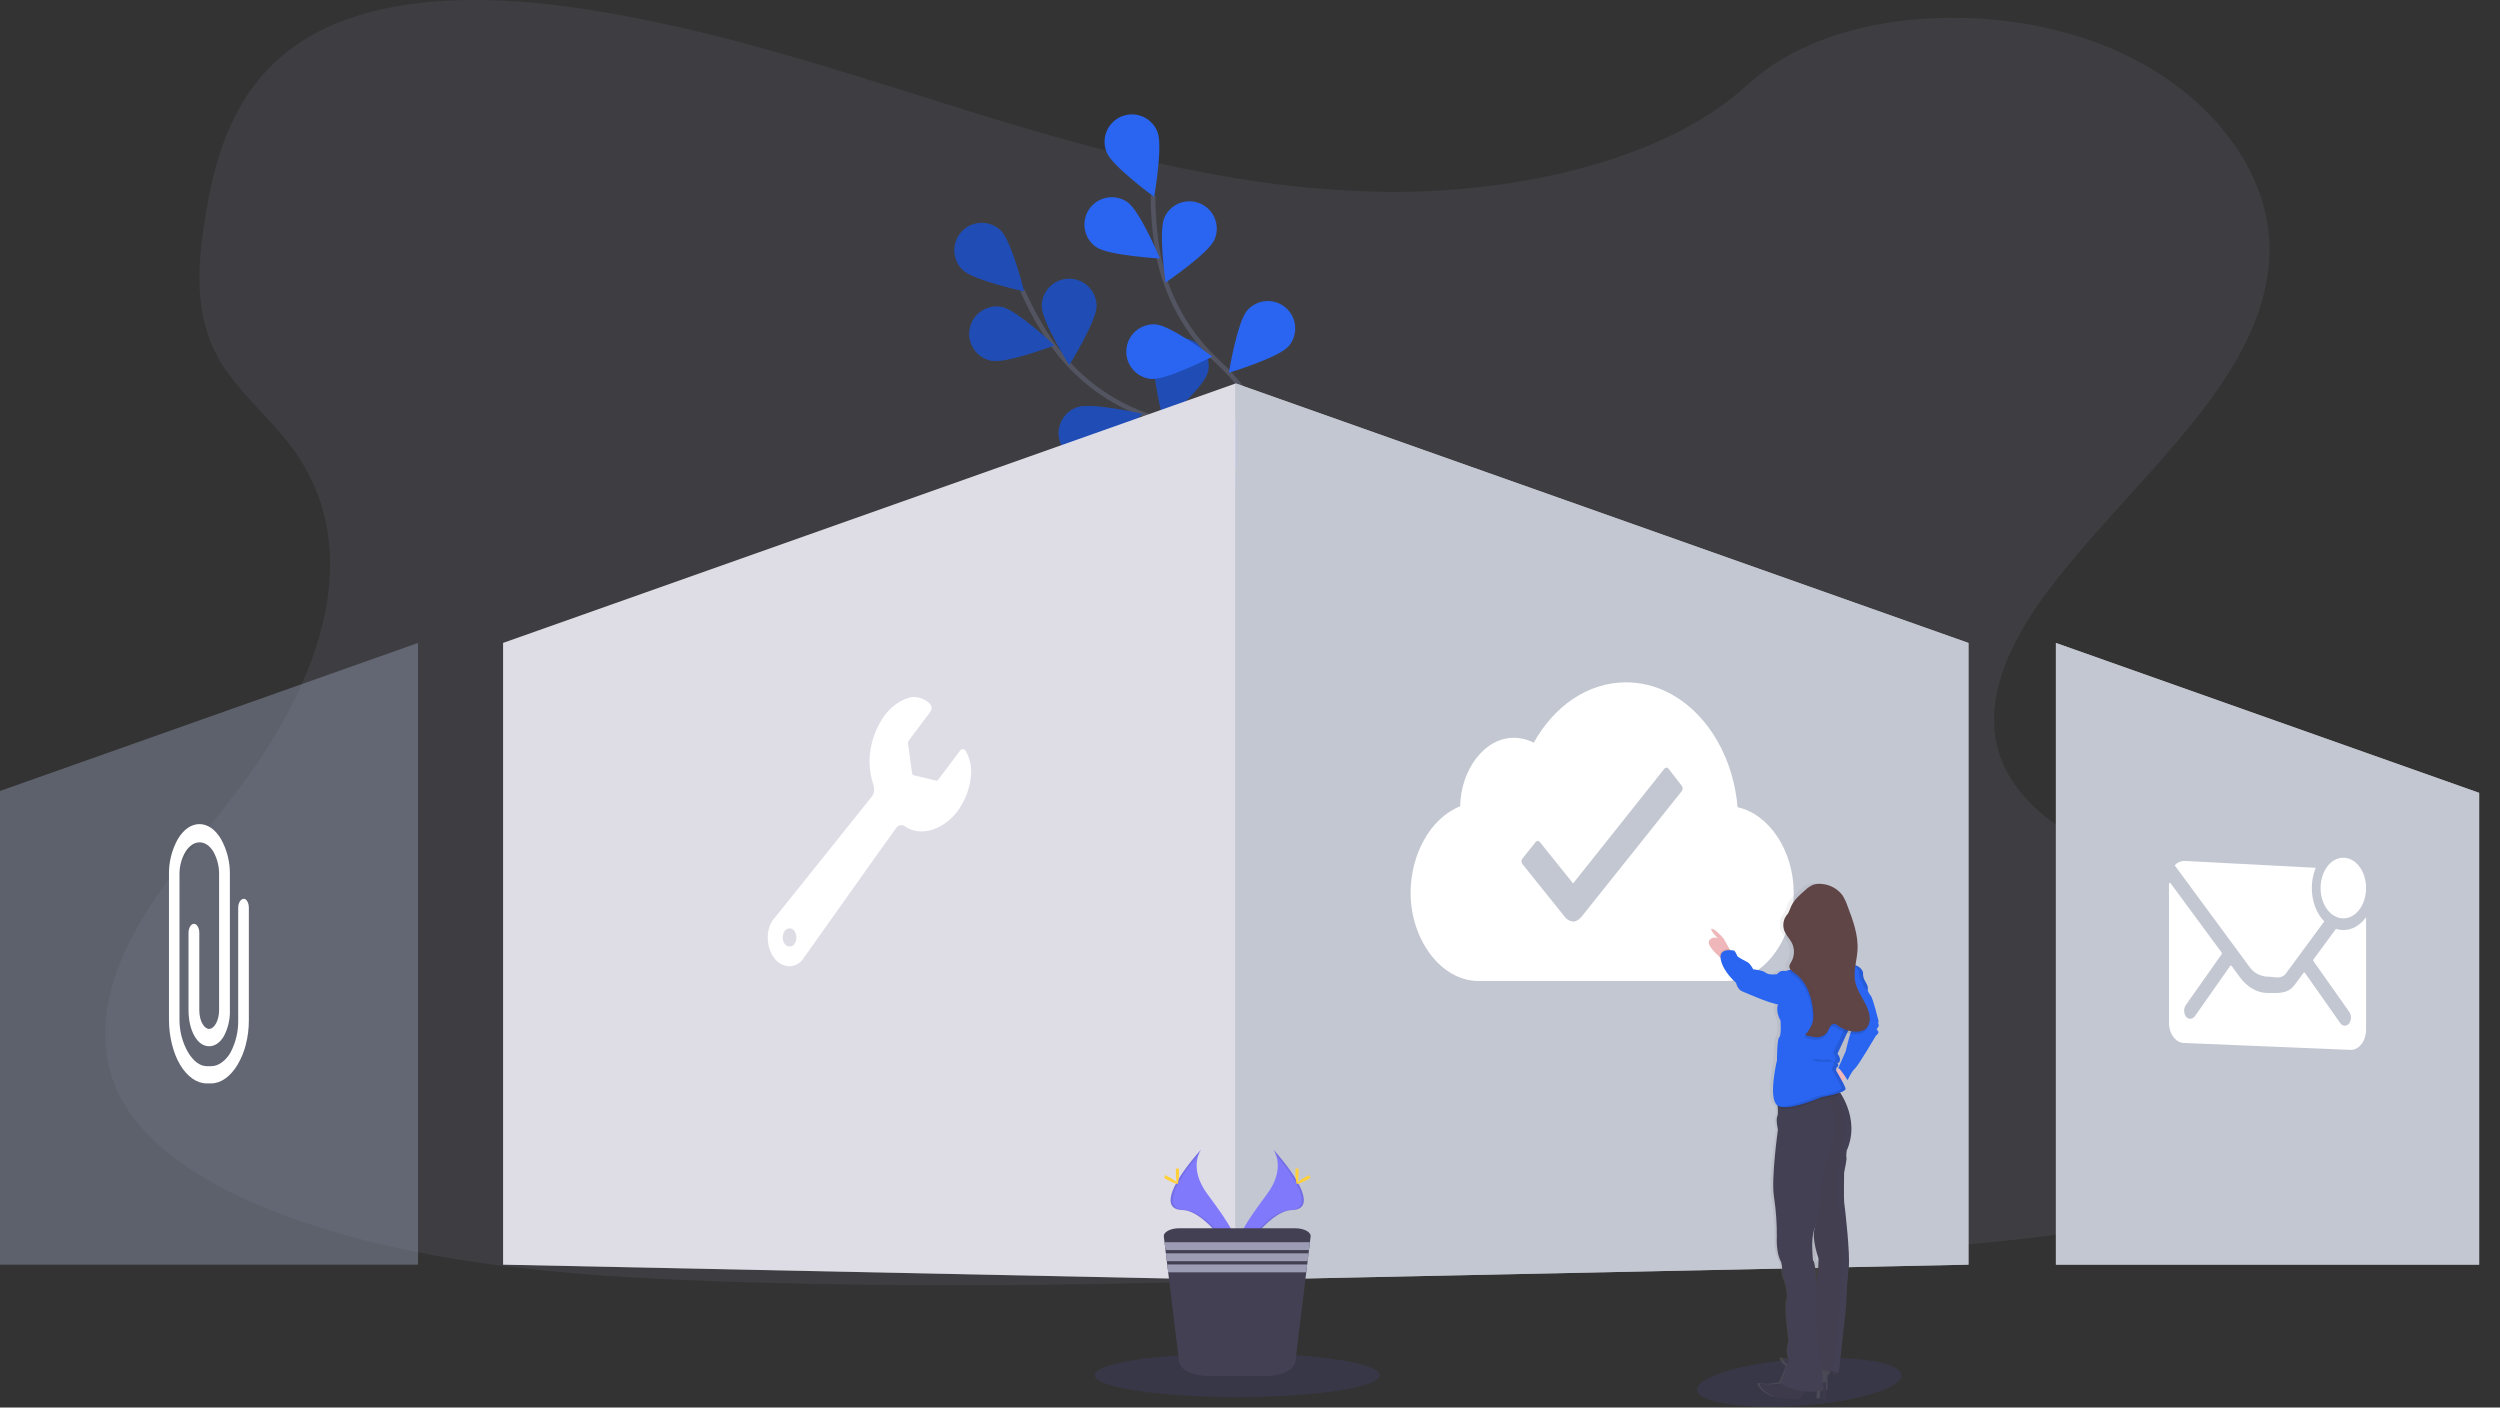 <svg width="1087" height="612" viewBox="0 0 1087 612" fill="none" xmlns="http://www.w3.org/2000/svg">
<rect x="0" y="0" width="1087" height="612" fill="#333333" stroke="none"/>
<g clip-path="url(#clip0)">
<path opacity="0.1" d="M604.67 83.43C542.01 83.07 481.95 67.06 424.53 49.33C367.11 31.6 310.2 11.85 248.83 3.17C209.36 -2.39 164.38 -2.22 133.15 16.75C103.1 35.01 93.98 65.49 89.37 93.68C85.89 114.89 84.09 137.17 95.49 156.68C103.4 170.22 117.13 181.43 126.76 194.35C160.25 239.3 138.76 296.25 104.76 341.76C88.76 363.11 70.2 383.56 58.04 406.16C45.88 428.76 40.63 454.47 52.29 476.94C63.85 499.22 90.51 515.52 119.23 526.75C177.57 549.54 245.79 554.81 312.23 557.12C459.34 562.24 606.93 554.9 754.12 547.57C808.6 544.85 863.31 542.11 916.75 533.57C946.43 528.81 977.02 521.64 998.26 505.63C1025.26 485.29 1031.26 451.83 1012.26 427.63C980.42 387.02 894.88 378.81 872.26 334.95C859.8 310.8 871.32 283.29 888.02 260.21C923.84 210.7 984.81 166.54 986.73 110.9C988.05 72.68 957.31 35.18 910.78 18.24C861.94 0.42 795.04 4.42 760.12 36.62C724.2 69.77 660.04 83.75 604.67 83.43Z" fill="#A4A1C8"/>
<path d="M569.04 243.94C569.04 243.94 541.56 195.25 500.16 181.22C482.761 175.443 467.705 164.179 457.25 149.12C452.342 141.933 448.105 134.311 444.59 126.35" stroke="#535461" stroke-width="2" stroke-miterlimit="10"/>
<path d="M418.57 117.35C423.28 121.93 445.25 126.66 445.25 126.66C445.25 126.66 439.86 104.85 435.15 100.27C432.885 98.071 429.839 96.862 426.683 96.909C423.527 96.956 420.519 98.255 418.32 100.52C416.121 102.785 414.912 105.831 414.959 108.987C415.006 112.143 416.305 115.151 418.57 117.35Z" fill="#2965F1"/>
<path d="M431.04 156.85C437.49 158.13 458.51 150.16 458.51 150.16C458.51 150.16 442.04 134.76 435.63 133.48C432.531 132.871 429.317 133.519 426.695 135.28C424.074 137.041 422.259 139.771 421.65 142.87C421.041 145.969 421.689 149.183 423.45 151.805C425.211 154.427 427.941 156.241 431.04 156.85Z" fill="#2965F1"/>
<path d="M476.24 199.54C482.45 197.39 496.57 179.91 496.57 179.91C496.57 179.91 474.67 174.91 468.46 177.05C466.963 177.545 465.579 178.332 464.388 179.366C463.198 180.4 462.225 181.66 461.526 183.073C460.827 184.487 460.415 186.025 460.316 187.598C460.216 189.172 460.43 190.75 460.946 192.24C461.461 193.73 462.268 195.103 463.318 196.279C464.369 197.454 465.643 198.41 467.066 199.089C468.489 199.768 470.033 200.158 471.608 200.235C473.182 200.313 474.757 200.076 476.24 199.54Z" fill="#2965F1"/>
<path d="M517.76 224.16C524.24 223.09 541.11 208.24 541.11 208.24C541.11 208.24 520.37 199.6 513.88 200.67C510.765 201.185 507.982 202.915 506.143 205.482C504.304 208.048 503.56 211.24 504.075 214.355C504.589 217.47 506.32 220.253 508.887 222.092C511.453 223.931 514.645 224.675 517.76 224.16Z" fill="#2965F1"/>
<path d="M476.77 133.09C476.77 139.67 464.88 158.73 464.88 158.73C464.88 158.73 452.97 139.68 452.97 133.1C452.97 129.944 454.223 126.917 456.455 124.685C458.687 122.454 461.714 121.2 464.87 121.2C468.026 121.2 471.053 122.454 473.284 124.685C475.516 126.917 476.77 129.944 476.77 133.1V133.09Z" fill="#2965F1"/>
<path d="M524.96 162.49C522.96 168.77 505.96 183.4 505.96 183.4C505.96 183.4 500.3 161.65 502.26 155.4C503.203 152.387 505.304 149.872 508.101 148.409C510.898 146.945 514.162 146.652 517.175 147.595C520.188 148.538 522.703 150.639 524.166 153.436C525.63 156.233 525.923 159.497 524.98 162.51L524.96 162.49Z" fill="#2965F1"/>
<path d="M567.87 197.49C567 204.01 552.66 221.32 552.66 221.32C552.66 221.32 543.41 200.84 544.28 194.32C544.7 191.192 546.346 188.359 548.855 186.444C551.365 184.529 554.532 183.69 557.66 184.11C560.788 184.53 563.621 186.176 565.536 188.685C567.451 191.195 568.29 194.362 567.87 197.49Z" fill="#2965F1"/>
<path opacity="0.25" d="M418.57 117.35C423.28 121.93 445.25 126.66 445.25 126.66C445.25 126.66 439.86 104.85 435.15 100.27C432.885 98.071 429.839 96.862 426.683 96.909C423.527 96.956 420.519 98.255 418.32 100.52C416.121 102.785 414.912 105.831 414.959 108.987C415.006 112.143 416.305 115.151 418.57 117.35Z" fill="black"/>
<path opacity="0.25" d="M431.04 156.85C437.49 158.13 458.51 150.16 458.51 150.16C458.51 150.16 442.04 134.76 435.63 133.48C432.531 132.871 429.317 133.519 426.695 135.28C424.074 137.041 422.259 139.771 421.65 142.87C421.041 145.969 421.689 149.183 423.45 151.805C425.211 154.427 427.941 156.241 431.04 156.85Z" fill="black"/>
<path opacity="0.25" d="M476.24 199.54C482.45 197.39 496.57 179.91 496.57 179.91C496.57 179.91 474.67 174.91 468.46 177.05C466.963 177.545 465.579 178.332 464.388 179.366C463.198 180.4 462.225 181.66 461.526 183.073C460.827 184.487 460.415 186.025 460.316 187.598C460.216 189.172 460.43 190.75 460.946 192.24C461.461 193.73 462.268 195.103 463.318 196.279C464.369 197.454 465.643 198.41 467.066 199.089C468.489 199.768 470.033 200.158 471.608 200.235C473.182 200.313 474.757 200.076 476.24 199.54Z" fill="black"/>
<path opacity="0.25" d="M517.76 224.16C524.24 223.09 541.11 208.24 541.11 208.24C541.11 208.24 520.37 199.6 513.88 200.67C510.765 201.185 507.982 202.915 506.143 205.482C504.304 208.048 503.56 211.24 504.075 214.355C504.589 217.47 506.32 220.253 508.887 222.092C511.453 223.931 514.645 224.675 517.76 224.16Z" fill="black"/>
<path opacity="0.25" d="M476.77 133.09C476.77 139.67 464.88 158.73 464.88 158.73C464.88 158.73 452.97 139.68 452.97 133.1C452.97 129.944 454.223 126.917 456.455 124.685C458.687 122.454 461.714 121.2 464.87 121.2C468.026 121.2 471.053 122.454 473.284 124.685C475.516 126.917 476.77 129.944 476.77 133.1V133.09Z" fill="black"/>
<path opacity="0.25" d="M524.96 162.49C522.96 168.77 505.96 183.4 505.96 183.4C505.96 183.4 500.3 161.65 502.26 155.4C503.203 152.387 505.304 149.872 508.101 148.409C510.898 146.945 514.162 146.652 517.175 147.595C520.188 148.538 522.703 150.639 524.166 153.436C525.63 156.233 525.923 159.497 524.98 162.51L524.96 162.49Z" fill="black"/>
<path opacity="0.25" d="M567.87 197.49C567 204.01 552.66 221.32 552.66 221.32C552.66 221.32 543.41 200.84 544.28 194.32C544.7 191.192 546.346 188.359 548.855 186.444C551.365 184.529 554.532 183.69 557.66 184.11C560.788 184.53 563.621 186.176 565.536 188.685C567.451 191.195 568.29 194.362 567.87 197.49Z" fill="black"/>
<path d="M567.47 242.98C567.47 242.98 562.07 187.32 529.92 157.72C516.351 145.392 507.147 128.994 503.69 110.99C502.118 102.43 501.334 93.743 501.35 85.04" stroke="#535461" stroke-width="2" stroke-miterlimit="10"/>
<path d="M481.2 66.26C483.65 72.36 501.82 85.59 501.82 85.59C501.82 85.59 505.73 63.46 503.27 57.36C502.703 55.886 501.848 54.541 500.756 53.401C499.664 52.261 498.356 51.349 496.908 50.72C495.46 50.091 493.902 49.756 492.323 49.734C490.744 49.713 489.177 50.007 487.713 50.597C486.249 51.187 484.917 52.063 483.794 53.174C482.672 54.284 481.782 55.606 481.176 57.064C480.57 58.522 480.26 60.086 480.264 61.664C480.268 63.243 480.586 64.805 481.2 66.26Z" fill="#2965F1"/>
<path d="M476.56 107.39C481.94 111.17 504.37 112.39 504.37 112.39C504.37 112.39 495.63 91.69 490.26 87.91C487.678 86.093 484.48 85.377 481.37 85.918C478.26 86.459 475.492 88.213 473.675 90.795C471.858 93.377 471.141 96.575 471.683 99.685C472.224 102.795 473.978 105.563 476.56 107.38V107.39Z" fill="#2965F1"/>
<path d="M500.62 164.78C507.17 165.33 527.16 155.06 527.16 155.06C527.16 155.06 509.16 141.61 502.61 141.06C499.465 140.795 496.343 141.79 493.931 143.827C491.519 145.863 490.015 148.775 489.75 151.92C489.485 155.065 490.48 158.187 492.517 160.599C494.553 163.011 497.465 164.515 500.61 164.78H500.62Z" fill="#2965F1"/>
<path d="M528.6 204.1C534.96 205.75 556.4 199.01 556.4 199.01C556.4 199.01 540.93 182.71 534.57 181.01C533.031 180.525 531.41 180.357 529.805 180.518C528.2 180.678 526.644 181.163 525.232 181.944C523.82 182.724 522.582 183.784 521.592 185.058C520.602 186.332 519.882 187.794 519.475 189.355C519.068 190.916 518.982 192.543 519.223 194.138C519.464 195.733 520.028 197.263 520.878 198.634C521.729 200.004 522.849 201.188 524.172 202.112C525.494 203.036 526.99 203.682 528.57 204.01L528.6 204.1Z" fill="#2965F1"/>
<path d="M528.04 104.24C525.38 110.24 506.78 122.86 506.78 122.86C506.78 122.86 503.61 100.62 506.27 94.61C507.547 91.723 509.919 89.462 512.863 88.323C515.807 87.185 519.083 87.263 521.97 88.54C524.857 89.817 527.118 92.189 528.257 95.133C529.395 98.077 529.317 101.353 528.04 104.24Z" fill="#2965F1"/>
<path d="M560.17 150.65C555.83 155.58 534.31 162.05 534.31 162.05C534.31 162.05 537.94 139.88 542.31 134.94C543.342 133.765 544.594 132.805 545.997 132.115C547.399 131.424 548.924 131.017 550.484 130.916C552.044 130.814 553.609 131.021 555.089 131.525C556.569 132.028 557.935 132.818 559.11 133.85C560.285 134.882 561.245 136.134 561.935 137.537C562.626 138.939 563.033 140.464 563.134 142.024C563.236 143.584 563.029 145.149 562.525 146.629C562.022 148.109 561.232 149.475 560.2 150.65H560.17Z" fill="#2965F1"/>
<path d="M585.22 200.03C581.78 205.63 561.66 215.65 561.66 215.65C561.66 215.65 561.49 193.18 564.93 187.57C566.627 184.975 569.268 183.144 572.293 182.466C575.319 181.788 578.489 182.317 581.131 183.939C583.773 185.561 585.678 188.15 586.441 191.154C587.205 194.159 586.767 197.343 585.22 200.03Z" fill="#2965F1"/>
<path opacity="0.1" d="M826.51 596.9C829.46 602.9 808.59 609.35 782.74 611.21C759.58 612.88 740.54 610.16 738.13 605.28C735.72 600.4 750.47 594.48 773.13 591.81C798.42 588.85 823.56 590.96 826.51 596.9Z" fill="#6C63FF"/>
<path d="M218.75 279.55L537.33 166.72V556.51L218.75 549.87V279.55Z" fill="white"/>
<path opacity="0.2" d="M218.75 279.55L537.33 166.72V556.51L218.75 549.87V279.55Z" fill="#5A5782"/>
<path opacity="0.5" d="M0 343.92L181.75 279.55V549.87H0V343.92Z" fill="#8990A7"/>
<path d="M537.33 166.72L855.9 279.55V549.87L537.33 556.51V166.72Z" fill="white"/>
<path opacity="0.5" d="M537.33 166.72L855.9 279.55V549.87L537.33 556.51V166.72Z" fill="#8990A7"/>
<path d="M1077.94 344.73L893.9 279.55V549.87H1077.94V344.73Z" fill="white"/>
<path opacity="0.5" d="M1077.94 344.73L893.9 279.55V549.87H1077.94V344.73Z" fill="#8990A7"/>
<path d="M105.91 390.85C104.62 390.85 103.57 392.61 103.57 394.78V443.7C103.638 448.527 102.5 453.294 100.26 457.57C98.17 461.24 94.97 463.57 91.91 463.57H89.91C86.91 463.57 83.97 461.33 81.67 457.38C79.272 453.116 78.021 448.302 78.04 443.41V380.29C77.977 376.801 78.877 373.362 80.64 370.35C82.31 367.71 84.5 366.25 86.8 366.25C89.1 366.25 91.21 367.71 92.8 370.33C94.486 373.389 95.335 376.838 95.26 380.33V439.27C95.26 443.57 93.26 447.37 90.9 447.37C88.9 447.37 86.66 444.13 86.66 439.27V405.61C86.66 403.45 85.61 401.68 84.32 401.68C83.03 401.68 81.97 403.45 81.97 405.61V439.23C81.97 448.17 85.81 454.91 90.9 454.91C93.38 454.91 95.67 453.37 97.32 450.56C99.165 447.076 100.072 443.171 99.95 439.23V380.29C100.053 374.851 98.703 369.483 96.04 364.74C93.56 360.59 90.25 358.32 86.72 358.32C83.19 358.32 79.88 360.59 77.37 364.74C74.7 369.491 73.353 374.871 73.47 380.32V443.43C73.47 450.66 75.31 458 78.37 463.06C81.43 468.12 85.57 471.06 89.81 471.06H91.86C96.01 471.06 100.17 468.12 103.27 462.98C104.875 460.266 106.084 457.336 106.86 454.28C107.756 450.818 108.206 447.256 108.2 443.68V394.68C108.2 392.51 107.2 390.75 105.87 390.75L105.91 390.85Z" fill="white"/>
<path d="M553.61 499.77C553.61 499.77 559.54 507.53 550.87 519.24C542.2 530.95 535.04 540.85 537.94 548.13C537.94 548.13 551.02 526.38 561.66 526.13C572.3 525.88 565.31 512.85 553.61 499.77Z" fill="#8079FC"/>
<path opacity="0.1" d="M553.61 499.77C554.125 500.523 554.532 501.344 554.82 502.21C565.2 514.41 570.73 525.79 560.75 526.08C551.45 526.35 540.3 542.97 537.63 547.17C537.712 547.51 537.815 547.844 537.94 548.17C537.94 548.17 551.02 526.42 561.66 526.17C572.3 525.92 565.31 512.85 553.61 499.77Z" fill="black"/>
<path d="M564.63 509.66C564.63 512.39 564.32 514.6 563.94 514.6C563.56 514.6 563.26 512.39 563.26 509.66C563.26 506.93 563.64 508.21 564.02 508.21C564.4 508.21 564.63 506.93 564.63 509.66Z" fill="#FFD037"/>
<path d="M568.41 512.92C566.02 514.22 563.93 515.01 563.75 514.68C563.57 514.35 565.36 513.02 567.75 511.68C570.14 510.34 569.2 511.33 569.38 511.68C569.56 512.03 570.81 511.61 568.41 512.92Z" fill="#FFD037"/>
<path d="M522.28 499.77C522.28 499.77 516.35 507.53 525.02 519.24C533.69 530.95 540.83 540.85 537.94 548.13C537.94 548.13 524.87 526.38 514.22 526.13C503.57 525.88 510.57 512.85 522.28 499.77Z" fill="#8079FC"/>
<path opacity="0.1" d="M522.28 499.77C521.765 500.523 521.358 501.344 521.07 502.21C510.68 514.41 505.15 525.79 515.14 526.08C524.43 526.35 535.59 542.97 538.26 547.17C538.175 547.51 538.068 547.844 537.94 548.17C537.94 548.17 524.87 526.42 514.22 526.17C503.57 525.92 510.57 512.85 522.28 499.77Z" fill="black"/>
<path d="M511.26 509.66C511.26 512.39 511.56 514.6 511.94 514.6C512.32 514.6 512.63 512.39 512.63 509.66C512.63 506.93 512.24 508.21 511.87 508.21C511.5 508.21 511.26 506.93 511.26 509.66Z" fill="#FFD037"/>
<path d="M507.47 512.92C509.87 514.22 511.96 515.01 512.14 514.68C512.32 514.35 510.53 513.02 508.14 511.68C505.75 510.34 506.69 511.33 506.51 511.68C506.33 512.03 505.04 511.61 507.47 512.92Z" fill="#FFD037"/>
<path opacity="0.1" d="M537.94 607.45C572.182 607.45 599.94 603.192 599.94 597.94C599.94 592.688 572.182 588.43 537.94 588.43C503.698 588.43 475.94 592.688 475.94 597.94C475.94 603.192 503.698 607.45 537.94 607.45Z" fill="#6C63FF"/>
<path d="M569.86 537.68L569.56 540.1L569.14 543.52L568.97 544.94L568.55 548.37L568.37 549.79L567.96 553.21L563.21 592.11C562.79 595.58 557.12 598.29 550.27 598.29H525.62C518.77 598.29 513.11 595.58 512.68 592.11L507.93 553.21L507.51 549.79L507.34 548.37L506.92 544.94L506.74 543.52L506.33 540.1L506.03 537.68C505.79 535.68 508.86 534.05 512.74 534.05H563.16C567.04 534.05 570.1 535.71 569.86 537.68Z" fill="#444053"/>
<path d="M569.56 540.1L569.14 543.52H506.74L506.33 540.1H569.56Z" fill="#9D9CB5"/>
<path d="M568.97 544.95L568.55 548.37H507.34L506.92 544.95H568.97Z" fill="#9D9CB5"/>
<path d="M568.37 549.8L567.96 553.22H507.93L507.51 549.8H568.37Z" fill="#9D9CB5"/>
<path d="M417.4 326.45L407.85 339.14C407.77 339.258 407.658 339.351 407.526 339.406C407.395 339.461 407.25 339.476 407.11 339.45L397.24 337.09C397.053 337.019 396.89 336.897 396.77 336.738C396.65 336.579 396.577 336.389 396.56 336.19L394.8 323.12C394.747 322.77 394.829 322.412 395.03 322.12L404.56 309.45C404.917 308.941 405.089 308.326 405.049 307.706C405.009 307.086 404.759 306.499 404.34 306.04C402.535 304.238 400.127 303.17 397.58 303.04C397.44 303.024 397.299 303.024 397.16 303.04C394.5 303.24 388.8 305.21 384.4 311.4C380.13 317.4 375.66 328.46 379.62 340.82C380.09 342.31 380.62 344.28 379.04 346.37C377.46 348.46 336.59 399.37 336.59 399.37C332.76 403.74 333.04 411.82 336.59 416.52C337.345 417.593 338.338 418.477 339.492 419.101C340.646 419.726 341.929 420.075 343.24 420.12C344.517 420.097 345.766 419.745 346.868 419.098C347.97 418.452 348.886 417.533 349.53 416.43C349.53 416.43 387.67 362.63 389.53 360.18C389.78 359.77 390.125 359.426 390.536 359.178C390.946 358.929 391.411 358.782 391.89 358.75C392.55 358.784 393.185 359.018 393.71 359.42C395.738 360.806 398.143 361.535 400.6 361.51C406.3 361.51 412.29 358.01 415.95 353.17C419.724 348.304 421.918 342.4 422.24 336.25C422.366 332.894 421.582 329.566 419.97 326.62C419.863 326.379 419.694 326.17 419.479 326.017C419.265 325.864 419.013 325.771 418.75 325.748C418.487 325.726 418.223 325.774 417.986 325.889C417.748 326.004 417.546 326.18 417.4 326.4V326.45ZM345.4 410.4C345.17 410.751 344.856 411.039 344.487 411.238C344.117 411.437 343.704 411.542 343.285 411.542C342.865 411.542 342.452 411.437 342.083 411.238C341.714 411.039 341.4 410.751 341.17 410.4C340.611 409.573 340.312 408.598 340.312 407.6C340.312 406.602 340.611 405.627 341.17 404.8C341.4 404.449 341.714 404.161 342.083 403.962C342.452 403.763 342.865 403.658 343.285 403.658C343.704 403.658 344.117 403.763 344.487 403.962C344.856 404.161 345.17 404.449 345.4 404.8C345.96 405.626 346.261 406.6 346.262 407.598C346.264 408.596 345.967 409.572 345.41 410.4H345.4Z" fill="white"/>
<path d="M755.51 350.98C752.87 320.46 732.18 296.68 707.01 296.68C690.35 296.68 675.68 307.07 666.87 322.94C664.166 321.538 661.166 320.801 658.12 320.79C645.4 320.79 635.12 334.79 634.89 350.57C621.89 355.73 613.33 371.57 613.33 388.19C613.33 408.56 626.57 426.54 642.89 426.54H750.33C766.66 426.54 779.9 408.54 779.9 388.19C779.9 370.05 769.36 354.06 755.51 350.98ZM731.24 343.98L687.75 398.48C687.19 399.17 685.75 400.71 683.97 400.71C683.208 400.621 682.474 400.369 681.818 399.97C681.162 399.572 680.6 399.036 680.17 398.4L661.92 375.65C661.668 375.318 661.531 374.912 661.531 374.495C661.531 374.078 661.668 373.672 661.92 373.34L667.71 366.12C667.814 365.974 667.95 365.854 668.108 365.769C668.266 365.684 668.441 365.637 668.62 365.63C668.799 365.636 668.975 365.683 669.133 365.768C669.291 365.853 669.427 365.974 669.53 366.12L683.98 384.12L723.66 334.25C723.766 334.106 723.902 333.987 724.06 333.902C724.217 333.817 724.392 333.769 724.57 333.76C724.75 333.761 724.928 333.806 725.086 333.891C725.245 333.977 725.38 334.1 725.48 334.25L731.17 341.6C731.449 341.925 731.608 342.335 731.621 342.763C731.633 343.19 731.499 343.609 731.24 343.95V343.98Z" fill="white"/>
<path d="M1018.88 399.31C1024.34 399.31 1028.77 393.405 1028.77 386.12C1028.77 378.835 1024.34 372.93 1018.88 372.93C1013.42 372.93 1008.99 378.835 1008.99 386.12C1008.99 393.405 1013.42 399.31 1018.88 399.31Z" fill="white"/>
<path d="M1018.88 404.4C1017.79 404.395 1016.71 404.219 1015.67 403.88L1005.91 417.15C1005.83 417.262 1005.78 417.396 1005.78 417.535C1005.78 417.674 1005.83 417.808 1005.91 417.92L1021.42 439.92C1021.93 440.664 1022.21 441.546 1022.21 442.45C1022.21 443.354 1021.93 444.236 1021.42 444.98C1021.2 445.281 1020.92 445.527 1020.59 445.7C1020.26 445.874 1019.89 445.969 1019.52 445.98C1019.15 445.97 1018.79 445.875 1018.46 445.701C1018.13 445.528 1017.85 445.281 1017.63 444.98L1002.18 422.98C1002.15 422.931 1002.1 422.89 1002.05 422.862C1002 422.834 1001.94 422.819 1001.88 422.819C1001.82 422.819 1001.76 422.834 1001.71 422.862C1001.66 422.89 1001.61 422.931 1001.58 422.98L997.81 428.1C994.66 432.36 990.48 431.72 985.98 431.75C981.48 431.78 977.11 429.22 973.91 424.9L970.29 419.98C970.257 419.931 970.212 419.89 970.16 419.862C970.108 419.834 970.049 419.819 969.99 419.819C969.93 419.819 969.872 419.834 969.82 419.862C969.767 419.89 969.723 419.931 969.69 419.98L954.24 441.98C954.02 442.281 953.735 442.527 953.406 442.7C953.076 442.874 952.712 442.969 952.34 442.98C951.969 442.97 951.606 442.875 951.278 442.701C950.95 442.528 950.667 442.281 950.45 441.98C949.937 441.236 949.663 440.354 949.663 439.45C949.663 438.546 949.937 437.664 950.45 436.92L965.96 414.92C966.028 414.803 966.065 414.67 966.065 414.535C966.065 414.4 966.028 414.267 965.96 414.15L943.77 384.03C943.5 383.67 943.07 383.92 943.07 384.41V444.69C943.07 449.53 946.07 453.49 949.66 453.49L1022.18 456.49C1025.81 456.49 1028.77 452.49 1028.77 447.69V398.76C1026.28 402.23 1022.78 404.4 1018.88 404.4Z" fill="white"/>
<path d="M1005.18 386.12C1005.17 383.105 1005.74 380.116 1006.87 377.32L949.64 374.32C948.863 374.339 948.098 374.521 947.396 374.853C946.693 375.186 946.068 375.661 945.56 376.25L977.89 420.15C978.772 421.491 979.964 422.6 981.365 423.383C982.767 424.167 984.336 424.601 985.94 424.65C988.94 424.65 991.86 426.06 994 423.15L1010.58 400.63C1007.29 397.28 1005.18 392.03 1005.18 386.12Z" fill="white"/>
<path d="M812.226 447.029C812.226 447.029 813.277 445.929 812.93 445.186C812.828 444.956 812.775 444.703 812.775 444.448C812.775 444.192 812.828 443.94 812.93 443.71C812.93 443.71 810.571 433.661 809.694 432.65C809.118 431.913 808.674 431.066 808.387 430.152C808.478 429.956 808.522 429.738 808.514 429.518C808.476 428.505 808.157 427.528 807.6 426.714C806.915 425.615 806.537 424.324 806.513 422.997C806.503 422.832 806.503 422.667 806.513 422.502C806.25 421.756 805.826 421.09 805.275 420.56C804.725 420.031 804.064 419.653 803.35 419.459C803.651 417.329 804.063 415.198 804.191 413.057C804.602 406.348 802.299 399.837 800.032 393.554C799.536 391.997 798.871 390.51 798.048 389.124C797.034 387.677 795.75 386.478 794.278 385.607C792.807 384.736 791.182 384.212 789.51 384.07C788.28 383.903 787.031 384.035 785.854 384.457C784.692 385.023 783.626 385.797 782.7 386.746C781.722 387.638 780.744 388.55 779.839 389.521L779.729 389.64L779.41 390.006L779.282 390.145L778.98 390.512L778.87 390.641C778.742 390.809 778.605 390.978 778.477 391.156C778.358 391.325 778.24 391.483 778.13 391.652L778.02 391.82L777.782 392.187L777.673 392.375C777.59 392.504 777.527 392.633 777.453 392.761L777.353 392.94C777.261 393.128 777.161 393.316 777.069 393.515L776.74 394.307V394.416L776.548 394.942C776.302 395.576 776.064 396.21 775.762 396.815L775.707 396.914L775.049 397.776C774.749 398.204 774.497 398.67 774.3 399.163L774.236 399.322C774.236 399.391 774.19 399.471 774.163 399.54L774.099 399.718C774.082 399.796 774.06 399.872 774.035 399.946C774.035 400.006 774.035 400.065 774.035 400.135L773.98 400.353C773.98 400.422 773.98 400.481 773.98 400.551C773.98 400.62 773.98 400.7 773.934 400.769V400.977V401.195C773.934 401.274 773.934 401.354 773.934 401.443C773.934 401.532 773.934 401.562 773.934 401.611C773.934 401.661 773.934 401.889 773.934 402.027C773.934 402.166 773.934 402.137 773.934 402.196C773.93 402.285 773.93 402.374 773.934 402.464C773.93 402.523 773.93 402.583 773.934 402.642C773.93 402.724 773.93 402.807 773.934 402.89V403.068C773.934 403.157 773.934 403.237 773.934 403.316C773.93 403.375 773.93 403.435 773.934 403.494L773.989 403.752C773.989 403.752 773.989 403.861 773.989 403.91L774.071 404.188C774.071 404.188 774.071 404.277 774.117 404.317C774.163 404.356 774.208 404.594 774.263 404.723C774.544 405.387 774.887 406.018 775.287 406.606C775.552 407.002 775.826 407.389 776.1 407.785L776.494 408.38C776.76 408.775 777.001 409.189 777.216 409.619C777.858 410.946 778.169 412.433 778.119 413.931C778.07 415.429 777.66 416.887 776.932 418.161L776.603 418.706C776.423 419.009 776.296 419.345 776.228 419.697C776.196 420.004 776.226 420.314 776.316 420.607C776.406 420.9 776.554 421.168 776.75 421.392L775.936 421.62C775.269 421.818 774.812 421.977 774.812 421.977C774.258 421.924 773.701 421.924 773.148 421.977C772.38 422.24 771.689 422.718 771.146 423.364C771.146 423.364 767.654 423.82 766.512 422.72C765.369 421.62 761.365 421.243 761.365 421.243C761.365 421.243 760.232 418.845 759.007 418.102C757.782 417.358 754.82 415.981 754.729 415.248C754.474 414.471 754.09 413.753 753.595 413.127C752.994 412.987 752.382 412.907 751.767 412.889L751.575 412.532L749.135 407.964C749.135 407.964 746.072 404.089 744.418 403.722C742.763 403.355 746.749 407.835 746.941 408.043C746.376 407.605 745.673 407.428 744.988 407.55C744.302 407.673 743.69 408.085 743.284 408.697C741.986 410.263 745.432 413.939 747.571 415.971L747.919 416.298C747.934 416.501 747.962 416.703 748.001 416.903C748.961 422.343 754.281 427.051 754.281 427.051C754.281 427.051 754.893 430.093 756.904 430.836C758.504 431.421 767.097 435.643 771.576 436.485C771.201 437.536 770.762 439.973 772.618 443.561C772.618 443.561 773.057 449.923 772.097 450.756C771.137 451.588 771.183 460.805 771.183 460.805C771.183 460.805 767.526 476.849 771.183 480.258C771.414 480.474 771.677 480.648 771.96 480.774C771.96 481.021 772.024 481.279 772.051 481.546C772.216 483.152 772.27 484.817 771.877 485.511C770.963 487.076 772.179 491.318 772.179 491.318C772.179 491.318 768.651 512.991 770.223 520.642C771.215 526.359 771.681 532.168 771.612 537.985C771.612 537.985 771.091 544.714 773.797 548.777C774.094 549.738 774.27 550.738 774.318 551.75C774.495 553.694 774.968 555.592 775.717 557.369C776.329 558.657 777.545 564.108 776.503 565.575C775.461 567.041 777.636 583.106 777.636 583.106C777.636 583.106 775.89 588.061 777.636 590.667L777.691 590.737C776.656 590.723 775.626 590.563 774.629 590.261C772.673 589.547 774.135 592.243 776.457 594.086C775.442 596.584 774.053 599.933 773.587 601.023C771.567 601.4 767.563 602.014 765.214 601.41C761.987 600.587 766.612 606.206 770.972 607.227C774.051 607.85 777.185 608.096 780.314 607.96L783.13 604.591C785.405 604.922 787.704 605.015 789.995 604.868L789.748 608H791.403V604.749C792.445 604.64 793.523 604.492 794.638 604.274C794.638 604.274 794.702 600.845 794.501 597.604L795.516 597.703L795.671 595.91L799.264 596.613L802.491 567.874C802.491 567.874 802.847 557.181 803.633 551.185C804.419 545.189 801.97 525.082 801.97 525.082C801.97 525.082 801.796 524.091 801.622 522.228C801.448 520.365 801.622 509.493 801.622 509.493C801.622 509.493 802.929 503.547 802.673 503.042C802.417 502.536 802.756 499.999 802.756 499.999C808.24 487.879 801.494 476.928 799.145 473.678C799.28 473.541 799.362 473.353 799.373 473.153C799.387 473.084 799.387 473.013 799.373 472.944C799.003 471.919 798.563 470.926 798.057 469.971L799.428 468.079C799.904 468.822 800.242 469.377 800.242 469.377C800.242 469.377 801.723 465.779 803.213 464.422C804.703 463.064 811.851 450.131 811.851 450.131C811.851 450.131 813.515 448.922 812.637 447.911C811.76 446.901 812.226 447.029 812.226 447.029ZM790.232 549.025C790.115 548.606 789.901 548.228 789.611 547.925C789.611 547.925 789.355 545.943 789.264 543.396C789.785 545.378 790.315 546.815 790.315 546.815L790.232 549.025ZM794.346 596.167C794.346 595.989 794.346 595.81 794.346 595.642H794.474L794.346 596.167ZM795.425 464.977V464.858C795.405 464.604 795.447 464.348 795.547 464.117C795.646 463.886 795.799 463.687 795.991 463.54C796.091 463.473 796.172 463.377 796.226 463.264C796.279 463.15 796.302 463.023 796.293 462.896C796.25 462.478 796.105 462.081 795.872 461.746C796.046 461.885 796.585 462.202 796.951 461.052C797.006 460.873 797.034 460.686 797.033 460.497C796.946 459.537 796.585 458.629 796 457.901L799.949 448.883C800.381 449.022 800.821 449.131 801.266 449.21C800.233 452.678 799.383 456.811 799.383 456.811L796.33 464.095C796.536 464.182 796.719 464.325 796.86 464.511L795.425 464.977Z" fill="url(#paint0_linear)"/>
<path d="M784.61 590.77C784.61 590.77 779 591.46 776.27 590.52C773.54 589.58 777.11 594.52 780.8 595.73C783.405 596.494 786.09 596.95 788.8 597.09L793.13 593.01L797.73 593.37L796.93 597.88L798.36 598.01L798.91 592.11L784.61 590.77Z" fill="#444053"/>
<path opacity="0.1" d="M784.61 590.77C784.61 590.77 779 591.46 776.27 590.52C773.54 589.58 777.11 594.52 780.8 595.73C783.405 596.494 786.09 596.95 788.8 597.09L793.13 593.01L797.73 593.37L796.93 597.88L798.36 598.01L798.91 592.11L784.61 590.77Z" fill="black"/>
<path d="M776.51 601.08C776.51 601.08 769.77 602.55 766.36 601.72C762.95 600.89 767.84 606.52 772.45 607.53C775.7 608.159 779.013 608.407 782.32 608.27L787.12 602.83L792.74 602.74L792.28 608.31H794.04V601.08H776.51Z" fill="#444053"/>
<path opacity="0.1" d="M776.51 601.08C776.51 601.08 769.77 602.55 766.36 601.72C762.95 600.89 767.84 606.52 772.45 607.53C775.7 608.159 779.013 608.407 782.32 608.27L787.12 602.83L792.74 602.74L792.28 608.31H794.04V601.08H776.51Z" fill="black"/>
<path d="M798.638 473C798.638 473 809.384 485.822 802.944 500.304C802.944 500.304 802.599 502.895 802.851 503.355C803.102 503.815 801.826 509.816 801.826 509.816C801.826 509.816 801.649 520.698 801.826 522.548C802.003 524.398 802.17 525.398 802.17 525.398C802.17 525.398 804.575 545.512 803.801 551.513C803.028 557.514 802.683 568.215 802.683 568.215L799.505 597L783 593.679L790.456 554.183L790.717 547.182C790.717 547.182 787.623 538.611 788.993 534.27C790.362 529.929 788.648 474.67 788.648 474.67L798.638 473Z" fill="#444053"/>
<path opacity="0.02" d="M796.217 473C796.217 473 805.985 485.822 800.131 500.304C800.131 500.304 799.817 502.895 800.046 503.355C800.275 503.815 799.114 509.816 799.114 509.816C799.114 509.816 798.953 520.698 799.114 522.548C799.275 524.398 799.428 525.398 799.428 525.398C799.428 525.398 801.614 545.512 800.91 551.513C800.207 557.514 799.894 568.215 799.894 568.215L797.005 597L782 593.679L788.778 554.183L789.015 547.182C789.015 547.182 786.202 538.611 787.448 534.27C788.693 529.929 787.134 474.67 787.134 474.67L796.217 473Z" fill="black"/>
<path d="M788.871 534.577C787.231 538.454 788.264 547.88 788.264 547.88C790.453 550.194 789.248 570.339 789.248 570.339C789.248 570.339 790.757 590.204 791.708 592.518C792.659 594.832 792.528 604.338 792.528 604.338C781.41 606.832 774.145 601.473 774.145 601.473C774.145 601.473 777.703 591.586 777.777 591.125C777.818 590.865 778.294 591.566 778.433 591.776L777.777 590.664C776.26 588.08 777.777 583.091 777.777 583.091C777.777 583.091 775.883 567.063 776.793 565.531C777.703 563.998 776.646 558.599 776.113 557.306C775.462 555.519 775.052 553.614 774.899 551.667C774.856 550.662 774.704 549.668 774.448 548.712C772.103 544.644 772.554 537.903 772.554 537.903C772.617 532.079 772.213 526.261 771.349 520.533C769.988 512.859 773.046 491.141 773.046 491.141C773.046 491.141 772.03 486.894 772.784 485.321C773.128 484.62 773.079 482.957 772.932 481.314C772.751 479.311 772.407 477.448 772.407 477.448L793.061 473C793.495 473.882 793.881 474.733 794.258 475.554C801.088 490.971 796.48 496.691 796.48 496.691L792.093 513.14C792.093 513.14 790.535 530.69 788.871 534.577Z" fill="#444053"/>
<path d="M753.04 414.56L749.44 417.56C749.44 417.56 748.73 417 747.79 416.15C745.53 414.15 741.89 410.44 743.26 408.88C743.466 408.579 743.732 408.322 744.039 408.125C744.347 407.929 744.692 407.796 745.052 407.735C745.412 407.675 745.781 407.687 746.136 407.772C746.492 407.857 746.826 408.013 747.12 408.23C746.92 408.01 742.74 403.54 744.46 403.9C746.18 404.26 749.46 408.14 749.46 408.14L752.04 412.71L753.04 414.56Z" fill="#EFB7B9"/>
<path d="M801.23 464.38L796.99 465.67L800.21 471.29L803.9 466.5L801.23 464.38Z" fill="#EFB7B9"/>
<path d="M791.27 411.52C797.942 411.52 803.35 406.112 803.35 399.44C803.35 392.768 797.942 387.36 791.27 387.36C784.598 387.36 779.19 392.768 779.19 399.44C779.19 406.112 784.598 411.52 791.27 411.52Z" fill="#EFB7B9"/>
<path d="M784.16 403.85C784.16 403.85 795.16 421.28 784.72 422.76C774.28 424.24 798.72 434.84 798.72 434.84L807.85 425.62C807.85 425.62 798.35 409.2 799.85 402.93C801.35 396.66 784.16 403.85 784.16 403.85Z" fill="#EFB7B9"/>
<path opacity="0.1" d="M799.53 476.02C797.095 476.763 794.613 477.341 792.1 477.75C792.1 477.75 778.5 483.75 773.55 481.75C773.33 479.75 772.91 477.89 772.91 477.89L798.04 473.47C798.6 474.35 799.09 475.2 799.53 476.02Z" fill="black"/>
<path d="M812.04 430.42L809.58 435.51L806.81 441.23L806.41 442.05L803.12 449.16L798.94 458.16C798.94 458.16 800.42 459.91 799.94 461.3C799.46 462.69 798.83 462.03 798.75 461.95C798.82 462.06 799.75 463.26 798.92 463.79C798.676 464.002 798.495 464.278 798.397 464.587C798.3 464.896 798.291 465.226 798.37 465.54C798.37 465.54 801.78 471.17 802.43 473.2C803.08 475.23 792.1 476.98 792.1 476.98C792.1 476.98 776.51 483.9 772.63 480.48C768.75 477.06 772.63 461.02 772.63 461.02C772.63 461.02 772.63 451.8 773.63 450.97C774.63 450.14 774.18 443.77 774.18 443.77C771.51 438.88 773.35 436.11 773.35 436.11L772.61 423.57C772.61 423.57 773.81 422.28 774.73 422.19C775.315 422.131 775.905 422.131 776.49 422.19C776.49 422.19 776.97 422.02 777.68 421.83C779.16 421.41 781.61 420.83 782.48 421.26C783.77 421.91 792.08 420.26 792.08 420.26C795.657 419.736 799.258 419.402 802.87 419.26C804.104 419.187 805.341 419.322 806.53 419.66C807.332 419.841 808.076 420.22 808.693 420.764C809.31 421.307 809.78 421.997 810.06 422.77C809.922 424.27 810.315 425.77 811.17 427.01C812.67 429.41 812.04 430.42 812.04 430.42Z" fill="#2965F1"/>
<path opacity="0.1" d="M753.04 414.56L749.44 417.56C749.44 417.56 748.73 417 747.79 416.15C747.5 413.04 750.15 412.63 752.02 412.71L753.04 414.56Z" fill="black"/>
<path d="M774.2 423.51L772.63 423.6C772.63 423.6 768.94 424.06 767.74 422.95C766.54 421.84 762.3 421.48 762.3 421.48C762.3 421.48 761.1 419.08 759.81 418.34C758.52 417.6 755.38 416.22 755.29 415.48C755.024 414.706 754.617 413.987 754.09 413.36C754.09 413.36 747.17 411.7 748.19 417.14C749.21 422.58 754.83 427.29 754.83 427.29C754.83 427.29 755.48 430.29 757.6 431.07C759.72 431.85 773.46 438.27 775.68 436.61C777.9 434.95 774.2 423.51 774.2 423.51Z" fill="#2965F1"/>
<path opacity="0.1" d="M811.19 426.98C810.335 425.74 809.942 424.24 810.08 422.74C809.8 421.967 809.33 421.277 808.713 420.734C808.096 420.19 807.352 419.811 806.55 419.63C805.966 419.456 805.367 419.339 804.76 419.28C805.551 419.466 806.283 419.846 806.89 420.385C807.498 420.925 807.962 421.607 808.24 422.37C808.095 423.87 808.489 425.373 809.35 426.61C810.82 429.01 810.18 430.03 810.18 430.03L807.72 435.11L804.94 440.85L804.55 441.67L801.26 448.78L797.08 457.78C797.08 457.78 798.55 459.53 798.08 460.92C797.61 462.31 796.98 461.65 796.89 461.57C796.97 461.68 797.89 462.88 797.07 463.41C796.825 463.623 796.644 463.898 796.545 464.207C796.446 464.515 796.434 464.845 796.51 465.16C796.51 465.16 799.93 470.79 800.57 472.82C801.21 474.85 790.24 476.6 790.24 476.6C790.24 476.6 779.41 481.4 773.56 481.03C778.56 482.98 792.09 476.97 792.09 476.97C792.09 476.97 803.09 475.22 802.42 473.19C801.75 471.16 798.36 465.53 798.36 465.53C798.281 465.216 798.29 464.886 798.387 464.577C798.484 464.268 798.665 463.992 798.91 463.78C799.71 463.25 798.81 462.05 798.74 461.94C798.82 462.02 799.5 462.58 799.93 461.29C800.36 460 798.93 458.15 798.93 458.15L803.11 449.15L806.4 442.04L806.8 441.22L809.57 435.5L812.03 430.41C812.03 430.41 812.67 429.38 811.19 426.98Z" fill="black"/>
<path d="M810.36 429.04L812.02 430.42C812.321 431.334 812.793 432.182 813.41 432.92C814.33 433.92 816.82 443.98 816.82 443.98C816.715 444.212 816.66 444.465 816.66 444.72C816.66 444.975 816.715 445.228 816.82 445.46C817.19 446.2 816.08 447.31 816.08 447.31C816.08 447.31 815.53 447.12 816.45 448.14C817.37 449.16 815.62 450.35 815.62 450.35C815.62 450.35 808.06 463.26 806.49 464.65C804.92 466.04 803.35 469.65 803.35 469.65C803.35 469.65 800.07 464.49 799.29 464.39L802.52 457.1C802.52 457.1 804.73 446.96 806.39 445.1C808.05 443.24 805.56 436.89 805.56 436.89L810.36 429.04Z" fill="#2965F1"/>
<path opacity="0.1" d="M811.42 447.85C810.04 449.51 807.6 449.85 805.42 449.62C805.1 449.62 804.79 449.54 804.47 449.48C804 449.39 803.53 449.28 803.07 449.15C801.423 448.675 799.873 447.913 798.49 446.9C798.2 446.637 797.86 446.437 797.49 446.31C797.05 446.258 796.606 446.343 796.216 446.552C795.826 446.761 795.51 447.085 795.31 447.48C794.84 448.23 794.62 449.11 794.14 449.86C793.617 450.565 792.933 451.135 792.145 451.521C791.357 451.907 790.487 452.099 789.61 452.08C787.853 452.031 786.117 451.693 784.47 451.08C785.943 449.51 787.068 447.645 787.77 445.61C788.071 444.259 788.159 442.868 788.03 441.49C787.63 434.96 785.36 428.08 780.03 424.28C779.11 423.62 778.03 422.84 777.69 421.85C779.17 421.43 781.62 420.85 782.49 421.28C783.78 421.93 792.09 420.28 792.09 420.28C795.666 419.756 799.268 419.422 802.88 419.28C804.114 419.207 805.351 419.342 806.54 419.68C805.942 422.393 805.84 425.191 806.24 427.94C806.619 429.636 807.232 431.272 808.06 432.8C808.54 433.71 809.06 434.62 809.55 435.53C810.96 438.05 812.3 440.58 812.55 443.42C812.763 444.987 812.358 446.576 811.42 447.85Z" fill="black"/>
<path opacity="0.1" d="M793.18 460.85C793.884 460.664 794.614 460.599 795.34 460.66C795.947 460.841 796.502 461.163 796.96 461.6H792.22C791 461.6 789.16 461.67 788.22 460.81C789.04 459.98 791.98 460.99 793.18 460.85Z" fill="black"/>
<path d="M776.75 398.02C776.03 399.01 775.577 400.168 775.433 401.383C775.29 402.598 775.461 403.83 775.93 404.96C776.69 406.75 778.15 408.14 779.05 409.86C779.727 411.194 780.054 412.678 780.002 414.174C779.95 415.669 779.519 417.126 778.75 418.41C778.399 418.863 778.147 419.384 778.01 419.94C777.79 421.35 779.25 422.36 780.41 423.18C785.73 426.98 788 433.86 788.41 440.39C788.548 441.768 788.463 443.159 788.16 444.51C787.46 446.547 786.335 448.411 784.86 449.98C786.508 450.589 788.244 450.927 790 450.98C790.878 450.995 791.747 450.8 792.535 450.412C793.322 450.024 794.006 449.455 794.53 448.75C795.01 448.01 795.23 447.13 795.7 446.37C795.899 445.974 796.215 445.649 796.605 445.44C796.995 445.231 797.441 445.147 797.88 445.2C798.249 445.33 798.588 445.53 798.88 445.79C800.914 447.285 803.303 448.223 805.81 448.51C807.96 448.76 810.4 448.4 811.81 446.74C812.751 445.456 813.156 443.857 812.94 442.28C812.46 436.69 807.73 432.28 806.64 426.8C805.75 422.35 807.35 417.8 807.64 413.28C808.08 406.58 805.64 400.05 803.25 393.78C802.72 392.225 802.016 390.736 801.15 389.34C800.094 387.912 798.744 386.728 797.192 385.865C795.639 385.003 793.92 384.483 792.15 384.34C790.841 384.167 789.509 384.301 788.26 384.73C787.025 385.295 785.896 386.066 784.92 387.01C782.64 389.01 780.29 391.01 778.92 393.79C778.38 394.91 778.03 396.11 777.43 397.19" fill="#604546"/>
<g opacity="0.1">
<path opacity="0.1" d="M778.93 395.58C779.52 394.49 779.93 393.29 780.41 392.18C780.928 391.141 781.573 390.17 782.33 389.29C780.951 390.569 779.804 392.079 778.94 393.75C778.42 394.84 778.07 396 777.5 397.06L778.23 396.44C778.044 396.696 777.873 396.963 777.72 397.24C778.188 396.737 778.594 396.18 778.93 395.58Z" fill="black"/>
<path opacity="0.1" d="M807.3 446.95C804.792 446.657 802.404 445.716 800.37 444.22C800.073 443.967 799.735 443.767 799.37 443.63C798.93 443.583 798.486 443.671 798.097 443.882C797.708 444.093 797.391 444.416 797.19 444.81C797.093 444.968 797.006 445.132 796.93 445.3C797.243 445.158 797.596 445.127 797.93 445.21C798.298 445.34 798.638 445.54 798.93 445.8C800.963 447.295 803.352 448.233 805.86 448.52C808.01 448.77 810.45 448.41 811.86 446.75C812.037 446.537 812.191 446.305 812.32 446.06C810.796 446.917 809.026 447.231 807.3 446.95Z" fill="black"/>
<path opacity="0.1" d="M791.45 449.41C789.697 449.356 787.965 449.018 786.32 448.41C787.789 446.834 788.91 444.967 789.61 442.93C789.916 441.583 790.004 440.195 789.87 438.82C789.47 432.29 787.21 425.4 781.87 421.61C780.71 420.78 779.26 419.77 779.47 418.36C779.619 417.806 779.874 417.287 780.22 416.83C780.988 415.548 781.419 414.092 781.472 412.599C781.524 411.105 781.197 409.623 780.52 408.29C779.62 406.57 778.16 405.17 777.39 403.39C776.986 402.405 776.805 401.342 776.86 400.279C776.915 399.216 777.206 398.178 777.71 397.24C777.455 397.509 777.184 397.762 776.9 398C776.693 398.286 776.469 398.56 776.23 398.82C775.725 399.756 775.435 400.793 775.381 401.855C775.328 402.917 775.512 403.978 775.92 404.96C776.68 406.75 778.14 408.14 779.04 409.86C779.717 411.194 780.044 412.678 779.992 414.174C779.939 415.669 779.508 417.126 778.74 418.41C778.389 418.863 778.137 419.384 778 419.94C777.78 421.35 779.24 422.36 780.4 423.18C785.72 426.98 787.99 433.86 788.4 440.39C788.537 441.768 788.453 443.159 788.15 444.51C787.45 446.547 786.325 448.411 784.85 449.98C786.498 450.589 788.234 450.927 789.99 450.98C790.868 450.995 791.736 450.8 792.524 450.412C793.312 450.024 793.996 449.455 794.52 448.75C794.58 448.65 794.64 448.55 794.69 448.45C793.718 449.06 792.597 449.392 791.45 449.41Z" fill="black"/>
</g>
<path opacity="0.1" d="M51.51 441.05L50.44 440.27C50.555 440.308 50.666 440.358 50.77 440.42C50.995 440.542 51.198 440.701 51.37 440.89L51.71 441.2L51.51 441.05Z" fill="black"/>
</g>
<defs>
<linearGradient id="paint0_linear" x1="777.984" y1="608" x2="777.984" y2="383.981" gradientUnits="userSpaceOnUse">
<stop stop-color="#808080" stop-opacity="0.25"/>
<stop offset="0.54" stop-color="#808080" stop-opacity="0.12"/>
<stop offset="1" stop-color="#808080" stop-opacity="0.1"/>
</linearGradient>
<clipPath id="clip0">
<rect width="1086.08" height="611.71" fill="white"/>
</clipPath>
</defs>
</svg>
